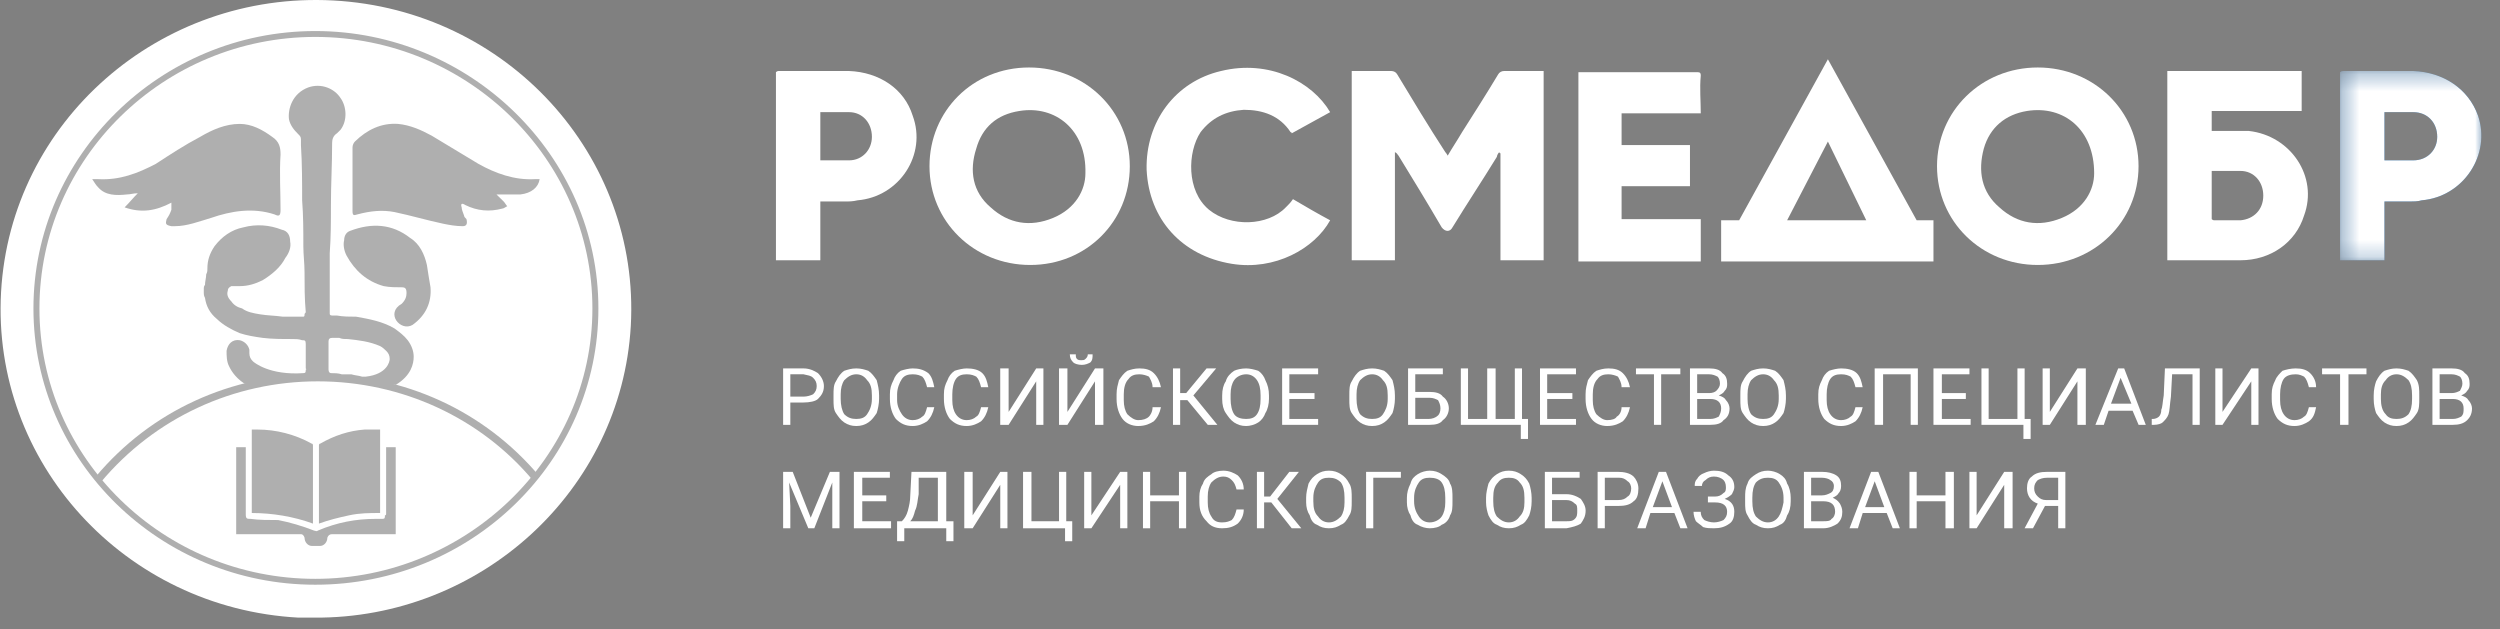 <?xml version="1.0" encoding="UTF-8"?> <svg xmlns="http://www.w3.org/2000/svg" width="151" height="38" viewBox="0 0 151 38" fill="none"><rect x="0" y="0" width="151" height="38" fill="#808080" stroke="none"/><path d="M38.1 19.697C37.521 29.637 29.044 37.376 18.974 37.305H18.032C7.527 36.737 -0.515 27.933 0.065 17.637C0.644 7.342 9.628 -0.539 20.133 0.029C30.638 0.597 38.68 9.401 38.1 19.697Z" fill="white"></path><path d="M115.766 13.306L110.405 3.579L105.044 13.306H103.957V15.791H116.781V13.306H115.766ZM110.405 8.549L112.723 13.306H107.942L110.405 8.549Z" fill="white"></path><path d="M95.336 4.36V15.791H102.726V13.235H97.944V11.247H102.074V8.762H97.944V6.845H102.726C102.726 6.064 102.653 5.354 102.726 4.573C102.726 4.36 102.653 4.36 102.436 4.36H95.336Z" fill="white"></path><path d="M62.154 4.076C58.749 4.076 56.141 6.703 56.141 10.04C56.141 13.377 58.821 16.004 62.226 16.004C65.632 16.004 68.24 13.377 68.24 10.04C68.24 6.703 65.559 4.076 62.154 4.076ZM63.603 13.164C62.226 13.732 60.922 13.519 59.836 12.525C58.749 11.602 58.531 10.324 58.966 8.975C59.328 7.697 60.198 6.916 61.574 6.703C63.748 6.348 65.632 7.839 65.559 10.466C65.559 11.46 64.979 12.596 63.603 13.164Z" fill="white"></path><path d="M93.019 4.289H90.846C90.701 4.289 90.556 4.36 90.483 4.502C89.759 5.709 89.034 6.845 88.31 7.981C88.02 8.478 87.73 8.904 87.441 9.401C87.368 9.259 87.296 9.188 87.296 9.188C86.281 7.626 85.339 6.064 84.398 4.502C84.325 4.36 84.18 4.289 84.035 4.289H81.644V15.72H84.253V9.188C84.398 9.259 84.398 9.33 84.47 9.401C85.34 10.821 86.209 12.241 87.078 13.732C87.296 14.016 87.585 14.016 87.73 13.732C88.6 12.312 89.541 10.892 90.411 9.472C90.411 9.401 90.483 9.259 90.556 9.188C90.556 9.188 90.556 9.259 90.628 9.259V15.72H93.236V4.289H93.019Z" fill="white"></path><path d="M75.124 6.632C76.284 6.632 77.298 6.987 77.95 7.981C78.022 7.981 78.022 8.052 78.022 8.052C78.819 7.626 79.544 7.2 80.341 6.774C79.254 4.928 76.646 3.579 73.748 4.289C70.995 4.928 69.184 7.342 69.256 10.253C69.401 13.236 71.357 15.437 74.4 15.934C77.008 16.36 79.399 15.011 80.341 13.306C79.544 12.88 78.819 12.454 78.095 12.028C77.95 12.242 77.805 12.383 77.66 12.525C76.573 13.662 74.328 13.732 73.023 12.668C71.647 11.531 71.719 9.188 72.516 7.981C73.168 7.129 74.038 6.703 75.124 6.632Z" fill="white"></path><path d="M55.126 6.987C54.619 5.354 53.098 4.36 51.287 4.289H47.012C47.012 4.289 46.94 4.289 46.867 4.36V15.72H49.548V12.17H50.997C51.287 12.17 51.504 12.17 51.794 12.099C54.33 11.886 55.996 9.33 55.126 6.987ZM51.287 9.685H49.548V6.774H51.287C52.084 6.774 52.663 7.413 52.663 8.265C52.663 9.046 52.084 9.685 51.287 9.685Z" fill="white"></path><mask id="mask0_164_511" style="mask-type:luminance" maskUnits="userSpaceOnUse" x="141" y="4" width="10" height="12"><path d="M150.034 4.289H141.34V15.791H150.034V4.289Z" fill="white"></path></mask><g mask="url(#mask0_164_511)"><path d="M144.02 12.17V15.72H141.34V4.36C141.412 4.289 141.485 4.289 141.557 4.289H145.759C147.57 4.36 149.092 5.354 149.672 6.987C150.468 9.33 148.802 11.886 146.266 12.099C146.049 12.17 145.759 12.17 145.542 12.17H144.02ZM144.02 9.685H145.759C146.629 9.685 147.208 9.046 147.208 8.265C147.208 7.413 146.629 6.774 145.759 6.774H144.02V9.685Z" fill="#0E579C"></path></g><path d="M123.082 4.076C119.677 4.076 116.996 6.703 116.996 10.04C116.996 13.377 119.677 16.004 123.082 16.004C126.487 16.004 129.168 13.377 129.168 10.04C129.168 6.703 126.487 4.076 123.082 4.076ZM124.531 13.164C123.154 13.732 121.85 13.519 120.763 12.525C119.677 11.602 119.459 10.324 119.822 8.975C120.184 7.697 121.126 6.916 122.43 6.703C124.676 6.348 126.487 7.839 126.487 10.466C126.487 11.46 125.907 12.596 124.531 13.164Z" fill="white"></path><mask id="mask1_164_511" style="mask-type:luminance" maskUnits="userSpaceOnUse" x="141" y="4" width="10" height="12"><path d="M150.034 4.289H141.34V15.791H150.034V4.289Z" fill="white"></path></mask><g mask="url(#mask1_164_511)"><path d="M149.672 6.987C149.092 5.354 147.57 4.36 145.759 4.289H141.557C141.485 4.289 141.412 4.289 141.34 4.36V15.72H144.02V12.17H145.542C145.759 12.17 146.049 12.17 146.266 12.099C148.802 11.886 150.468 9.33 149.672 6.987ZM145.759 9.685H144.02V6.774H145.759C146.629 6.774 147.208 7.413 147.208 8.265C147.208 9.046 146.629 9.685 145.759 9.685Z" fill="white"></path></g><path d="M135.833 7.91H133.587V6.703H139.021V4.289H130.906V15.72H135.326C137.137 15.72 138.658 14.655 139.165 13.022C140.035 10.679 138.369 8.194 135.833 7.91ZM135.326 13.306H133.732C133.659 13.306 133.587 13.235 133.587 13.235V10.324H135.326C136.123 10.324 136.702 10.963 136.702 11.815C136.702 12.667 136.123 13.235 135.326 13.306Z" fill="white"></path><path d="M47.736 24.311V25.66H47.301V22.252H48.532C48.895 22.252 49.184 22.394 49.402 22.536C49.619 22.749 49.764 23.033 49.764 23.317C49.764 23.672 49.619 23.885 49.402 24.098C49.257 24.24 48.895 24.311 48.532 24.311H47.736ZM47.736 23.956H48.532C48.75 23.956 48.967 23.885 49.112 23.814C49.257 23.672 49.329 23.53 49.329 23.317C49.329 23.104 49.257 22.962 49.112 22.82C48.967 22.678 48.822 22.678 48.532 22.607H47.736V23.956Z" fill="white"></path><path d="M53.097 24.098C53.097 24.382 53.024 24.737 52.952 24.95C52.807 25.163 52.662 25.376 52.445 25.518C52.227 25.66 52.01 25.731 51.72 25.731C51.431 25.731 51.213 25.66 50.996 25.518C50.778 25.376 50.633 25.163 50.489 24.95C50.344 24.737 50.344 24.453 50.344 24.098V23.885C50.344 23.53 50.344 23.246 50.489 23.033C50.633 22.749 50.778 22.536 50.996 22.394C51.213 22.323 51.431 22.252 51.72 22.252C52.01 22.252 52.227 22.323 52.445 22.394C52.662 22.536 52.807 22.749 52.952 22.962C53.024 23.246 53.097 23.53 53.097 23.885V24.098ZM52.662 23.885C52.662 23.459 52.59 23.175 52.372 22.962C52.227 22.749 52.01 22.607 51.72 22.607C51.431 22.607 51.213 22.749 50.996 22.962C50.851 23.175 50.778 23.459 50.778 23.814V24.098C50.778 24.453 50.851 24.808 50.996 25.021C51.213 25.234 51.431 25.305 51.72 25.305C52.01 25.305 52.227 25.234 52.372 25.021C52.517 24.808 52.662 24.524 52.662 24.098V23.885Z" fill="white"></path><path d="M56.431 24.595C56.358 24.95 56.213 25.234 55.996 25.447C55.779 25.589 55.489 25.731 55.127 25.731C54.692 25.731 54.402 25.589 54.112 25.305C53.895 25.021 53.75 24.595 53.75 24.098V23.814C53.75 23.459 53.822 23.246 53.967 22.962C54.04 22.749 54.185 22.536 54.402 22.394C54.619 22.323 54.909 22.252 55.127 22.252C55.489 22.252 55.779 22.323 56.068 22.536C56.286 22.749 56.358 23.033 56.431 23.388H55.996C55.923 23.104 55.851 22.891 55.706 22.749C55.561 22.678 55.416 22.607 55.127 22.607C54.837 22.607 54.619 22.678 54.474 22.891C54.33 23.104 54.185 23.459 54.185 23.814V24.169C54.185 24.524 54.33 24.808 54.474 25.021C54.619 25.234 54.837 25.376 55.127 25.376C55.344 25.376 55.561 25.305 55.706 25.163C55.851 25.092 55.923 24.879 55.996 24.595H56.431Z" fill="white"></path><path d="M59.692 24.595C59.62 24.95 59.475 25.234 59.258 25.447C59.04 25.589 58.751 25.731 58.388 25.731C57.954 25.731 57.664 25.589 57.374 25.305C57.157 25.021 57.012 24.595 57.012 24.098V23.814C57.012 23.459 57.084 23.246 57.229 22.962C57.301 22.749 57.446 22.536 57.664 22.394C57.881 22.323 58.171 22.252 58.388 22.252C58.751 22.252 59.113 22.323 59.33 22.536C59.547 22.749 59.62 23.033 59.692 23.388H59.258C59.185 23.104 59.113 22.891 58.968 22.749C58.823 22.678 58.678 22.607 58.388 22.607C58.099 22.607 57.881 22.678 57.736 22.891C57.591 23.104 57.519 23.459 57.519 23.814V24.169C57.519 24.524 57.591 24.808 57.736 25.021C57.881 25.234 58.099 25.376 58.388 25.376C58.606 25.376 58.823 25.305 58.968 25.163C59.113 25.092 59.185 24.879 59.258 24.595H59.692Z" fill="white"></path><path d="M62.587 22.252H63.022V25.66H62.587V23.033L60.921 25.66H60.414V22.252H60.921V24.879L62.587 22.252Z" fill="white"></path><path d="M66.138 22.252H66.645V25.66H66.138V23.033L64.472 25.66H63.965V22.252H64.472V24.879L66.138 22.252ZM65.993 21.4C65.993 21.613 65.993 21.755 65.849 21.897C65.704 21.968 65.559 22.039 65.341 22.039C65.124 22.039 64.907 21.968 64.834 21.897C64.689 21.755 64.617 21.613 64.617 21.4H64.979C64.979 21.542 64.979 21.613 65.052 21.684C65.124 21.755 65.197 21.755 65.341 21.755C65.414 21.755 65.486 21.755 65.559 21.684C65.631 21.613 65.704 21.542 65.704 21.4H65.993Z" fill="white"></path><path d="M70.122 24.595C70.05 24.95 69.905 25.234 69.687 25.447C69.47 25.589 69.18 25.731 68.746 25.731C68.383 25.731 68.021 25.589 67.804 25.305C67.586 25.021 67.441 24.595 67.441 24.098V23.814C67.441 23.459 67.514 23.246 67.586 22.962C67.731 22.749 67.876 22.536 68.093 22.394C68.311 22.323 68.528 22.252 68.818 22.252C69.18 22.252 69.47 22.323 69.687 22.536C69.905 22.749 70.05 23.033 70.122 23.388H69.615C69.615 23.104 69.47 22.891 69.397 22.749C69.253 22.678 69.035 22.607 68.818 22.607C68.528 22.607 68.311 22.678 68.166 22.891C67.949 23.104 67.876 23.459 67.876 23.814V24.169C67.876 24.524 67.948 24.808 68.093 25.021C68.311 25.234 68.528 25.376 68.746 25.376C69.035 25.376 69.253 25.305 69.397 25.163C69.47 25.092 69.615 24.879 69.615 24.595H70.122Z" fill="white"></path><path d="M71.717 24.169H71.282V25.66H70.848V22.252H71.282V23.743H71.645L72.876 22.252H73.456L72.079 23.885L73.528 25.66H72.949L71.717 24.169Z" fill="white"></path><path d="M76.646 24.098C76.646 24.382 76.573 24.737 76.428 24.95C76.356 25.163 76.211 25.376 75.994 25.518C75.776 25.66 75.487 25.731 75.269 25.731C74.98 25.731 74.762 25.66 74.545 25.518C74.328 25.376 74.183 25.163 74.038 24.95C73.893 24.737 73.82 24.453 73.82 24.098V23.885C73.82 23.53 73.893 23.246 74.038 23.033C74.11 22.749 74.328 22.536 74.545 22.394C74.69 22.323 74.98 22.252 75.269 22.252C75.487 22.252 75.776 22.323 75.994 22.394C76.211 22.536 76.356 22.749 76.428 22.962C76.573 23.246 76.646 23.53 76.646 23.885V24.098ZM76.139 23.885C76.139 23.459 76.066 23.175 75.921 22.962C75.776 22.749 75.559 22.607 75.269 22.607C74.98 22.607 74.69 22.749 74.545 22.962C74.4 23.175 74.328 23.459 74.328 23.814V24.098C74.328 24.453 74.4 24.808 74.545 25.021C74.69 25.234 74.98 25.305 75.269 25.305C75.559 25.305 75.776 25.234 75.921 25.021C76.066 24.808 76.139 24.524 76.139 24.098V23.885Z" fill="white"></path><path d="M79.397 24.098H77.876V25.305H79.615V25.66H77.441V22.252H79.615V22.607H77.876V23.743H79.397V24.098Z" fill="white"></path><path d="M84.253 24.098C84.253 24.382 84.181 24.737 84.108 24.95C83.963 25.163 83.818 25.376 83.601 25.518C83.384 25.66 83.166 25.731 82.876 25.731C82.587 25.731 82.369 25.66 82.152 25.518C81.935 25.376 81.79 25.163 81.645 24.95C81.5 24.737 81.5 24.453 81.5 24.098V23.885C81.5 23.53 81.5 23.246 81.645 23.033C81.79 22.749 81.935 22.536 82.152 22.394C82.369 22.323 82.587 22.252 82.876 22.252C83.166 22.252 83.384 22.323 83.601 22.394C83.818 22.536 83.963 22.749 84.108 22.962C84.181 23.246 84.253 23.53 84.253 23.885V24.098ZM83.818 23.885C83.818 23.459 83.746 23.175 83.529 22.962C83.384 22.749 83.166 22.607 82.876 22.607C82.587 22.607 82.369 22.749 82.152 22.962C82.007 23.175 81.935 23.459 81.935 23.814V24.098C81.935 24.453 82.007 24.808 82.152 25.021C82.369 25.234 82.587 25.305 82.876 25.305C83.166 25.305 83.384 25.234 83.529 25.021C83.674 24.808 83.818 24.524 83.818 24.098V23.885Z" fill="white"></path><path d="M87.148 22.607H85.482V23.672H86.351C86.713 23.672 87.003 23.743 87.148 23.956C87.365 24.098 87.51 24.382 87.51 24.666C87.51 24.95 87.365 25.234 87.148 25.376C87.003 25.589 86.713 25.66 86.351 25.66H85.047V22.252H87.148V22.607ZM85.482 24.027V25.305H86.278C86.496 25.305 86.713 25.234 86.858 25.092C86.931 25.021 87.003 24.879 87.003 24.666C87.003 24.453 86.931 24.311 86.858 24.169C86.713 24.098 86.568 24.027 86.351 24.027H85.482Z" fill="white"></path><path d="M88.669 22.252V25.305H89.828V22.252H90.335V25.305H91.495V22.252H91.929V25.305H92.291V26.512H91.857V25.66H88.234V22.252H88.669Z" fill="white"></path><path d="M94.972 24.098H93.45V25.305H95.189V25.66H93.016V22.252H95.189V22.607H93.45V23.743H94.972V24.098Z" fill="white"></path><path d="M98.45 24.595C98.378 24.95 98.233 25.234 98.016 25.447C97.798 25.589 97.508 25.731 97.074 25.731C96.711 25.731 96.349 25.589 96.132 25.305C95.914 25.021 95.769 24.595 95.769 24.098V23.814C95.769 23.459 95.842 23.246 95.914 22.962C96.059 22.749 96.204 22.536 96.422 22.394C96.639 22.323 96.856 22.252 97.146 22.252C97.508 22.252 97.798 22.323 98.016 22.536C98.233 22.749 98.378 23.033 98.45 23.388H97.943C97.943 23.104 97.798 22.891 97.726 22.749C97.581 22.678 97.363 22.607 97.146 22.607C96.856 22.607 96.639 22.678 96.494 22.891C96.277 23.104 96.204 23.459 96.204 23.814V24.169C96.204 24.524 96.277 24.808 96.422 25.021C96.639 25.234 96.856 25.376 97.074 25.376C97.363 25.376 97.581 25.305 97.653 25.163C97.798 25.092 97.943 24.879 97.943 24.595H98.45Z" fill="white"></path><path d="M101.493 22.607H100.334V25.66H99.899V22.607H98.812V22.252H101.493V22.607Z" fill="white"></path><path d="M102.074 25.66V22.252H103.233C103.596 22.252 103.885 22.323 104.03 22.536C104.248 22.678 104.32 22.891 104.32 23.175C104.32 23.317 104.32 23.459 104.175 23.601C104.103 23.743 103.958 23.814 103.813 23.885C104.03 23.956 104.175 24.027 104.248 24.169C104.393 24.311 104.465 24.524 104.465 24.666C104.465 25.021 104.32 25.234 104.103 25.376C103.958 25.589 103.668 25.66 103.306 25.66H102.074ZM102.509 23.743H103.233C103.451 23.743 103.596 23.672 103.668 23.601C103.813 23.459 103.885 23.317 103.885 23.175C103.885 22.962 103.813 22.82 103.741 22.749C103.596 22.678 103.451 22.607 103.233 22.607H102.509V23.743ZM102.509 24.098V25.305H103.306C103.523 25.305 103.668 25.234 103.813 25.163C103.885 25.021 103.958 24.879 103.958 24.666C103.958 24.311 103.741 24.098 103.306 24.098H102.509Z" fill="white"></path><path d="M107.87 24.098C107.87 24.382 107.798 24.737 107.725 24.95C107.58 25.163 107.436 25.376 107.218 25.518C107.001 25.66 106.784 25.731 106.494 25.731C106.204 25.731 105.987 25.66 105.769 25.518C105.552 25.376 105.407 25.163 105.262 24.95C105.117 24.737 105.117 24.453 105.117 24.098V23.885C105.117 23.53 105.117 23.246 105.262 23.033C105.407 22.749 105.552 22.536 105.769 22.394C105.987 22.323 106.204 22.252 106.494 22.252C106.784 22.252 107.001 22.323 107.218 22.394C107.436 22.536 107.58 22.749 107.725 22.962C107.798 23.246 107.87 23.53 107.87 23.885V24.098ZM107.436 23.885C107.436 23.459 107.363 23.175 107.146 22.962C107.001 22.749 106.784 22.607 106.494 22.607C106.204 22.607 105.987 22.749 105.769 22.962C105.624 23.175 105.552 23.459 105.552 23.814V24.098C105.552 24.453 105.624 24.808 105.769 25.021C105.987 25.234 106.204 25.305 106.494 25.305C106.784 25.305 107.001 25.234 107.146 25.021C107.291 24.808 107.436 24.524 107.436 24.098V23.885Z" fill="white"></path><path d="M112.505 24.595C112.432 24.95 112.287 25.234 112.07 25.447C111.853 25.589 111.563 25.731 111.201 25.731C110.766 25.731 110.476 25.589 110.186 25.305C109.969 25.021 109.824 24.595 109.824 24.098V23.814C109.824 23.459 109.897 23.246 110.042 22.962C110.114 22.749 110.259 22.536 110.476 22.394C110.694 22.323 110.983 22.252 111.201 22.252C111.563 22.252 111.925 22.323 112.143 22.536C112.36 22.749 112.432 23.033 112.505 23.388H112.07C111.998 23.104 111.925 22.891 111.78 22.749C111.635 22.678 111.491 22.607 111.201 22.607C110.911 22.607 110.694 22.678 110.549 22.891C110.404 23.104 110.331 23.459 110.331 23.814V24.169C110.331 24.524 110.404 24.808 110.549 25.021C110.694 25.234 110.911 25.376 111.201 25.376C111.418 25.376 111.635 25.305 111.78 25.163C111.925 25.092 111.998 24.879 112.07 24.595H112.505Z" fill="white"></path><path d="M115.839 25.66H115.404V22.607H113.738V25.66H113.23V22.252H115.839V25.66Z" fill="white"></path><path d="M118.737 24.098H117.288V25.305H119.027V25.66H116.781V22.252H118.955V22.607H117.288V23.743H118.737V24.098Z" fill="white"></path><path d="M119.68 22.252H120.114V25.305H121.853V22.252H122.288V25.305H122.65V26.512H122.215V25.66H119.68V22.252Z" fill="white"></path><path d="M125.476 22.252H125.983V25.66H125.476V23.033L123.81 25.66H123.375V22.252H123.81V24.879L125.476 22.252Z" fill="white"></path><path d="M128.808 24.808H127.359L127.07 25.66H126.562L127.939 22.252H128.301L129.605 25.66H129.171L128.808 24.808ZM127.504 24.382H128.736L128.084 22.82L127.504 24.382Z" fill="white"></path><path d="M132.863 22.252V25.66H132.428V22.607H131.196L131.124 23.956C131.052 24.453 131.052 24.808 130.979 25.021C130.907 25.234 130.762 25.376 130.617 25.518C130.544 25.589 130.327 25.66 130.11 25.66H129.965V25.305H130.037C130.182 25.305 130.327 25.234 130.4 25.163C130.472 25.092 130.544 24.95 130.544 24.737C130.617 24.595 130.617 24.311 130.689 23.885L130.762 22.252H132.863Z" fill="white"></path><path d="M135.978 22.252H136.413V25.66H135.978V23.033L134.239 25.66H133.805V22.252H134.239V24.879L135.978 22.252Z" fill="white"></path><path d="M139.892 24.595C139.819 24.95 139.747 25.234 139.457 25.447C139.24 25.589 138.95 25.731 138.587 25.731C138.153 25.731 137.863 25.589 137.573 25.305C137.356 25.021 137.211 24.595 137.211 24.098V23.814C137.211 23.459 137.283 23.246 137.428 22.962C137.501 22.749 137.718 22.536 137.863 22.394C138.08 22.323 138.37 22.252 138.66 22.252C139.022 22.252 139.312 22.323 139.529 22.536C139.747 22.749 139.892 23.033 139.892 23.388H139.457C139.384 23.104 139.312 22.891 139.167 22.749C139.022 22.678 138.877 22.607 138.66 22.607C138.37 22.607 138.08 22.678 137.935 22.891C137.791 23.104 137.718 23.459 137.718 23.814V24.169C137.718 24.524 137.791 24.808 137.935 25.021C138.08 25.234 138.298 25.376 138.587 25.376C138.805 25.376 139.022 25.305 139.167 25.163C139.312 25.092 139.384 24.879 139.457 24.595H139.892Z" fill="white"></path><path d="M142.935 22.607H141.848V25.66H141.341V22.607H140.254V22.252H142.935V22.607Z" fill="white"></path><path d="M146.124 24.098C146.124 24.382 146.124 24.737 145.979 24.95C145.834 25.163 145.689 25.376 145.472 25.518C145.255 25.66 145.037 25.731 144.748 25.731C144.458 25.731 144.24 25.66 144.023 25.518C143.806 25.376 143.661 25.163 143.516 24.95C143.444 24.737 143.371 24.453 143.371 24.098V23.885C143.371 23.53 143.444 23.246 143.516 23.033C143.661 22.749 143.806 22.536 144.023 22.394C144.24 22.323 144.458 22.252 144.748 22.252C145.037 22.252 145.255 22.323 145.472 22.394C145.689 22.536 145.834 22.749 145.979 22.962C146.124 23.246 146.124 23.53 146.124 23.885V24.098ZM145.689 23.885C145.689 23.459 145.617 23.175 145.472 22.962C145.255 22.749 145.037 22.607 144.748 22.607C144.458 22.607 144.24 22.749 144.096 22.962C143.878 23.175 143.806 23.459 143.806 23.814V24.098C143.806 24.453 143.878 24.808 144.096 25.021C144.24 25.234 144.458 25.305 144.748 25.305C145.037 25.305 145.255 25.234 145.472 25.021C145.617 24.808 145.689 24.524 145.689 24.098V23.885Z" fill="white"></path><path d="M146.918 25.66V22.252H148.077C148.439 22.252 148.729 22.323 148.874 22.536C149.091 22.678 149.164 22.891 149.164 23.175C149.164 23.317 149.164 23.459 149.019 23.601C148.947 23.743 148.802 23.814 148.657 23.885C148.874 23.956 149.019 24.027 149.091 24.169C149.236 24.311 149.309 24.524 149.309 24.666C149.309 25.021 149.164 25.234 149.019 25.376C148.802 25.589 148.512 25.66 148.15 25.66H146.918ZM147.353 23.743H148.077C148.295 23.743 148.439 23.672 148.584 23.601C148.657 23.459 148.729 23.317 148.729 23.175C148.729 22.962 148.657 22.82 148.584 22.749C148.439 22.678 148.295 22.607 148.077 22.607H147.353V23.743ZM147.353 24.098V25.305H148.15C148.367 25.305 148.512 25.234 148.657 25.163C148.802 25.021 148.802 24.879 148.802 24.666C148.802 24.311 148.584 24.098 148.15 24.098H147.353Z" fill="white"></path><path d="M47.88 28.5L48.967 31.27L50.126 28.5H50.706V31.909H50.271V30.56V29.14L49.184 31.909H48.822L47.663 29.14L47.736 30.56V31.909H47.301V28.5H47.88Z" fill="white"></path><path d="M53.53 30.276H52.081V31.483H53.82V31.909H51.574V28.5H53.748V28.855H52.081V29.921H53.53V30.276Z" fill="white"></path><path d="M57.589 32.69H57.154V31.909H54.618V32.69H54.184V31.483H54.473C54.618 31.341 54.763 31.128 54.836 30.844C54.908 30.56 54.98 30.276 54.98 29.921L55.053 28.5H57.154V31.483H57.589V32.69ZM54.98 31.483H56.647V28.855H55.488V29.849C55.415 30.204 55.415 30.56 55.27 30.844C55.198 31.128 55.125 31.341 54.98 31.483Z" fill="white"></path><path d="M60.416 28.5H60.85V31.909H60.416V29.282L58.749 31.909H58.242V28.5H58.749V31.128L60.416 28.5Z" fill="white"></path><path d="M61.793 28.5H62.3V31.483H63.966V28.5H64.401V31.483H64.763V32.69H64.329V31.909H61.793V28.5Z" fill="white"></path><path d="M67.658 28.5H68.093V31.909H67.658V29.282L65.919 31.909H65.484V28.5H65.919V31.128L67.658 28.5Z" fill="white"></path><path d="M71.643 31.909H71.209V30.276H69.47V31.909H69.035V28.5H69.47V29.921H71.209V28.5H71.643V31.909Z" fill="white"></path><path d="M75.122 30.772C75.122 31.127 74.977 31.411 74.76 31.624C74.47 31.837 74.18 31.908 73.818 31.908C73.383 31.908 73.094 31.766 72.876 31.482C72.586 31.198 72.441 30.843 72.441 30.346V29.991C72.441 29.707 72.514 29.423 72.659 29.21C72.731 28.926 72.949 28.784 73.166 28.642C73.311 28.5 73.601 28.429 73.89 28.429C74.253 28.429 74.542 28.571 74.76 28.713C74.977 28.926 75.122 29.21 75.122 29.565H74.687C74.615 29.281 74.542 29.139 74.397 28.997C74.253 28.855 74.108 28.784 73.89 28.784C73.601 28.784 73.383 28.926 73.166 29.139C73.021 29.352 72.948 29.636 72.948 29.991V30.346C72.948 30.701 73.021 30.985 73.166 31.198C73.311 31.482 73.528 31.553 73.818 31.553C74.108 31.553 74.253 31.482 74.397 31.411C74.542 31.269 74.615 31.056 74.687 30.772H75.122Z" fill="white"></path><path d="M76.787 30.346H76.353V31.909H75.918V28.5H76.353V29.992H76.715L77.874 28.5H78.454L77.15 30.134L78.599 31.909H78.019L76.787 30.346Z" fill="white"></path><path d="M81.644 30.275C81.644 30.63 81.644 30.914 81.499 31.127C81.354 31.411 81.209 31.624 80.992 31.695C80.774 31.837 80.557 31.908 80.267 31.908C79.977 31.908 79.76 31.837 79.543 31.695C79.325 31.624 79.18 31.411 79.108 31.127C78.963 30.914 78.891 30.63 78.891 30.346V30.062C78.891 29.778 78.963 29.494 79.035 29.21C79.18 28.926 79.325 28.784 79.543 28.642C79.76 28.5 79.977 28.429 80.267 28.429C80.557 28.429 80.774 28.5 80.992 28.642C81.209 28.784 81.354 28.926 81.499 29.21C81.644 29.423 81.644 29.778 81.644 30.062V30.275ZM81.209 30.062C81.209 29.636 81.137 29.352 80.992 29.139C80.774 28.926 80.557 28.855 80.267 28.855C79.977 28.855 79.76 28.926 79.615 29.139C79.47 29.352 79.325 29.636 79.325 30.062V30.275C79.325 30.701 79.398 30.985 79.615 31.198C79.76 31.411 79.977 31.553 80.267 31.553C80.557 31.553 80.774 31.411 80.992 31.198C81.137 30.985 81.209 30.701 81.209 30.346V30.062Z" fill="white"></path><path d="M84.613 28.855H82.946V31.909H82.512V28.5H84.613V28.855Z" fill="white"></path><path d="M87.73 30.275C87.73 30.63 87.73 30.914 87.585 31.127C87.512 31.411 87.295 31.624 87.078 31.695C86.933 31.837 86.643 31.908 86.353 31.908C86.136 31.908 85.846 31.837 85.629 31.695C85.411 31.624 85.266 31.411 85.194 31.127C85.049 30.914 84.977 30.63 84.977 30.346V30.062C84.977 29.778 85.049 29.494 85.194 29.21C85.266 28.926 85.411 28.784 85.629 28.642C85.846 28.5 86.136 28.429 86.353 28.429C86.643 28.429 86.86 28.5 87.078 28.642C87.295 28.784 87.512 28.926 87.585 29.21C87.73 29.423 87.73 29.778 87.73 30.062V30.275ZM87.295 30.062C87.295 29.636 87.222 29.352 87.078 29.139C86.933 28.926 86.643 28.855 86.353 28.855C86.063 28.855 85.846 28.926 85.701 29.139C85.556 29.352 85.411 29.636 85.411 30.062V30.275C85.411 30.701 85.556 30.985 85.701 31.198C85.846 31.411 86.063 31.553 86.353 31.553C86.643 31.553 86.933 31.411 87.078 31.198C87.222 30.985 87.295 30.701 87.295 30.346V30.062Z" fill="white"></path><path d="M92.511 30.275C92.511 30.63 92.438 30.914 92.366 31.127C92.221 31.411 92.076 31.624 91.859 31.695C91.641 31.837 91.424 31.908 91.134 31.908C90.845 31.908 90.627 31.837 90.41 31.695C90.192 31.624 90.048 31.411 89.903 31.127C89.83 30.914 89.758 30.63 89.758 30.346V30.062C89.758 29.778 89.83 29.494 89.903 29.21C90.048 28.926 90.192 28.784 90.41 28.642C90.627 28.5 90.845 28.429 91.134 28.429C91.424 28.429 91.641 28.5 91.859 28.642C92.076 28.784 92.221 28.926 92.366 29.21C92.438 29.423 92.511 29.778 92.511 30.062V30.275ZM92.076 30.062C92.076 29.636 92.004 29.352 91.786 29.139C91.641 28.926 91.424 28.855 91.134 28.855C90.845 28.855 90.627 28.926 90.482 29.139C90.265 29.352 90.192 29.636 90.192 30.062V30.275C90.192 30.701 90.265 30.985 90.41 31.198C90.627 31.411 90.845 31.553 91.134 31.553C91.424 31.553 91.641 31.411 91.786 31.198C92.004 30.985 92.076 30.701 92.076 30.346V30.062Z" fill="white"></path><path d="M95.41 28.855H93.743V29.849H94.613C94.975 29.849 95.265 29.991 95.482 30.134C95.627 30.347 95.772 30.56 95.772 30.844C95.772 31.199 95.627 31.412 95.482 31.625C95.265 31.767 94.975 31.838 94.613 31.909H93.309V28.5H95.41V28.855ZM93.743 30.204V31.483H94.613C94.83 31.483 94.975 31.483 95.12 31.341C95.265 31.199 95.265 31.057 95.265 30.844C95.265 30.631 95.265 30.489 95.12 30.418C94.975 30.276 94.83 30.204 94.613 30.204H93.743Z" fill="white"></path><path d="M96.931 30.56V31.909H96.496V28.5H97.728C98.09 28.5 98.452 28.572 98.67 28.785C98.814 28.927 98.959 29.21 98.959 29.494C98.959 29.849 98.887 30.134 98.67 30.276C98.452 30.489 98.162 30.56 97.728 30.56H96.931ZM96.931 30.204H97.728C98.017 30.204 98.162 30.134 98.307 29.992C98.452 29.921 98.525 29.707 98.525 29.494C98.525 29.352 98.452 29.14 98.307 29.069C98.162 28.927 98.017 28.855 97.8 28.855H96.931V30.204Z" fill="white"></path><path d="M101.133 30.986H99.684L99.394 31.909H98.887L100.191 28.5H100.626L101.93 31.909H101.495L101.133 30.986ZM99.829 30.631H100.988L100.408 29.069L99.829 30.631Z" fill="white"></path><path d="M104.245 29.423C104.245 29.21 104.173 29.068 104.1 28.997C103.955 28.855 103.738 28.784 103.521 28.784C103.303 28.784 103.158 28.855 103.014 28.997C102.869 29.068 102.796 29.21 102.796 29.352H102.362C102.362 29.21 102.362 29.068 102.506 28.926C102.579 28.784 102.724 28.642 102.941 28.571C103.086 28.5 103.303 28.429 103.521 28.429C103.883 28.429 104.173 28.5 104.39 28.713C104.607 28.855 104.752 29.068 104.752 29.423C104.752 29.565 104.68 29.707 104.607 29.849C104.463 29.991 104.318 30.062 104.173 30.133C104.607 30.275 104.752 30.559 104.752 30.914C104.752 31.198 104.68 31.482 104.463 31.624C104.173 31.837 103.883 31.908 103.521 31.908C103.303 31.908 103.086 31.908 102.869 31.837C102.724 31.695 102.579 31.624 102.434 31.482C102.362 31.34 102.289 31.127 102.289 30.914H102.724C102.724 31.127 102.796 31.269 102.941 31.411C103.086 31.482 103.303 31.553 103.521 31.553C103.738 31.553 103.955 31.482 104.1 31.411C104.245 31.269 104.318 31.127 104.318 30.914C104.318 30.559 104.1 30.346 103.593 30.346H103.158V29.991H103.593C103.81 29.991 103.955 29.92 104.1 29.778C104.245 29.707 104.245 29.565 104.245 29.423Z" fill="white"></path><path d="M108.159 30.275C108.159 30.63 108.087 30.914 107.942 31.127C107.87 31.411 107.725 31.624 107.507 31.695C107.29 31.837 107.073 31.908 106.783 31.908C106.493 31.908 106.276 31.837 106.058 31.695C105.841 31.624 105.696 31.411 105.551 31.127C105.406 30.914 105.406 30.63 105.406 30.346V30.062C105.406 29.778 105.406 29.494 105.551 29.21C105.624 28.926 105.841 28.784 106.058 28.642C106.276 28.5 106.493 28.429 106.783 28.429C107 28.429 107.29 28.5 107.507 28.642C107.725 28.784 107.87 28.926 107.942 29.21C108.087 29.423 108.159 29.778 108.159 30.062V30.275ZM107.725 30.062C107.725 29.636 107.58 29.352 107.435 29.139C107.29 28.926 107.073 28.855 106.783 28.855C106.493 28.855 106.276 28.926 106.058 29.139C105.913 29.352 105.841 29.636 105.841 30.062V30.275C105.841 30.701 105.913 30.985 106.058 31.198C106.276 31.411 106.493 31.553 106.783 31.553C107.073 31.553 107.29 31.411 107.435 31.198C107.58 30.985 107.652 30.701 107.725 30.346V30.062Z" fill="white"></path><path d="M108.957 31.909V28.5H110.044C110.406 28.5 110.696 28.572 110.913 28.713C111.131 28.855 111.203 29.069 111.203 29.352C111.203 29.566 111.131 29.707 111.058 29.779C110.986 29.921 110.841 29.991 110.696 30.063C110.841 30.134 110.986 30.205 111.131 30.418C111.203 30.56 111.275 30.702 111.275 30.915C111.275 31.199 111.203 31.412 110.986 31.625C110.768 31.767 110.478 31.909 110.116 31.909H108.957ZM109.392 29.921H110.044C110.261 29.921 110.406 29.849 110.551 29.779C110.696 29.707 110.768 29.566 110.768 29.352C110.768 29.21 110.696 29.069 110.551 28.997C110.478 28.927 110.261 28.855 110.044 28.855H109.392V29.921ZM109.392 30.276V31.483H110.116C110.334 31.483 110.551 31.483 110.623 31.341C110.768 31.27 110.841 31.057 110.841 30.915C110.841 30.489 110.623 30.276 110.116 30.276H109.392Z" fill="white"></path><path d="M113.957 30.986H112.508L112.218 31.909H111.711L113.015 28.5H113.45L114.754 31.909H114.319L113.957 30.986ZM112.653 30.631H113.812L113.232 29.069L112.653 30.631Z" fill="white"></path><path d="M118.013 31.909H117.506V30.276H115.767V31.909H115.332V28.5H115.767V29.921H117.506V28.5H118.013V31.909Z" fill="white"></path><path d="M121.054 28.5H121.561V31.909H121.054V29.282L119.388 31.909H118.953V28.5H119.388V31.128L121.054 28.5Z" fill="white"></path><path d="M124.314 31.909V30.56H123.517L122.792 31.909H122.285L123.082 30.418C122.647 30.276 122.43 29.921 122.43 29.494C122.43 29.21 122.503 28.927 122.72 28.785C122.937 28.572 123.227 28.5 123.662 28.5H124.748V31.909H124.314ZM122.865 29.494C122.865 29.707 122.937 29.849 123.082 29.992C123.227 30.134 123.372 30.204 123.589 30.204H124.314V28.855H123.662C123.372 28.855 123.227 28.927 123.082 28.997C122.937 29.14 122.865 29.282 122.865 29.494Z" fill="white"></path><path d="M19.045 35.317C9.699 35.317 2.02 27.861 2.02 18.631C2.02 9.401 9.699 1.875 19.045 1.875C28.391 1.875 36.143 9.401 36.143 18.631C36.143 27.861 28.464 35.317 19.045 35.317ZM19.045 2.23C9.917 2.23 2.382 9.543 2.382 18.631C2.382 27.719 9.917 34.962 19.045 34.962C28.174 34.962 35.781 27.648 35.781 18.631C35.781 9.614 28.246 2.23 19.045 2.23Z" fill="#AFAFAF"></path><path d="M22.959 25.945H22.017C21.075 26.016 20.206 26.3 19.337 26.797C19.264 26.797 19.264 26.868 19.264 26.939V31.625C19.844 31.412 20.423 31.27 21.075 31.128C21.727 30.986 22.307 30.986 22.959 30.986V25.945ZM15.207 30.986C16.439 30.986 17.743 31.199 18.902 31.625V26.939C18.902 26.868 18.902 26.797 18.829 26.797C17.815 26.229 16.656 25.945 15.569 25.945H15.207V30.986Z" fill="#AFAFAF"></path><path d="M23.322 27.009V31.056C23.322 31.056 23.322 31.127 23.249 31.127C23.249 31.269 23.249 31.34 23.105 31.34H22.67C21.511 31.34 20.351 31.553 19.192 32.05C19.12 32.121 19.047 32.05 18.975 32.05C18.25 31.766 17.526 31.553 16.801 31.411C16.222 31.411 15.642 31.411 15.135 31.34C14.918 31.34 14.845 31.34 14.845 31.056V27.009H14.266V32.264H18.178C18.274 32.264 18.347 32.334 18.395 32.477C18.395 32.761 18.613 32.974 18.83 32.974H19.337C19.554 32.974 19.772 32.761 19.772 32.477C19.82 32.334 19.917 32.264 20.062 32.264H23.901V27.009H23.322Z" fill="#AFAFAF"></path><path d="M10.352 12.241V12.667C10.28 12.88 10.207 13.022 10.062 13.235C9.99 13.519 9.99 13.59 10.352 13.661H10.569C11.294 13.661 12.018 13.377 12.743 13.164C13.974 12.738 15.278 12.525 16.583 12.951C16.872 13.093 16.945 13.022 16.945 12.667C16.945 11.602 16.872 10.466 16.945 9.33C16.945 8.904 16.872 8.549 16.438 8.265C15.858 7.839 15.206 7.484 14.482 7.484C13.612 7.484 12.815 7.839 12.091 8.265C11.149 8.762 10.28 9.33 9.41 9.898C8.323 10.466 7.237 10.892 5.933 10.821H5.57C5.715 11.034 5.788 11.176 5.933 11.318C6.367 11.815 7.019 11.815 7.671 11.744C7.889 11.744 8.034 11.673 8.323 11.673C8.034 11.957 7.816 12.241 7.526 12.525C8.541 12.88 9.41 12.738 10.352 12.241ZM32.594 10.821H32.304C31.073 10.892 29.913 10.466 28.899 9.898C27.957 9.33 27.015 8.762 26.073 8.194C25.421 7.839 24.769 7.555 24.045 7.484C23.031 7.413 22.161 7.839 21.437 8.549C21.364 8.62 21.292 8.762 21.292 8.904V12.738C21.292 13.022 21.364 13.022 21.582 12.951C22.379 12.738 23.103 12.667 23.828 12.809C24.842 13.022 25.784 13.306 26.798 13.519C27.16 13.59 27.523 13.661 27.957 13.661C28.174 13.661 28.247 13.519 28.174 13.235C28.102 13.164 28.03 13.093 28.03 13.022C27.957 12.809 27.885 12.667 27.885 12.525C27.812 12.312 27.885 12.241 28.102 12.383C28.827 12.738 29.551 12.809 30.348 12.596C30.421 12.596 30.493 12.525 30.638 12.454C30.565 12.383 30.493 12.241 30.421 12.17C30.276 12.028 30.131 11.886 29.986 11.744H31.435C32.087 11.673 32.522 11.318 32.594 10.821Z" fill="#AFAFAF"></path><path d="M12.309 17.495C12.309 17.354 12.309 17.282 12.381 17.212C12.381 16.998 12.454 16.785 12.454 16.572C12.526 16.43 12.526 16.359 12.526 16.217C12.526 15.72 12.671 15.294 12.961 14.868C13.395 14.3 13.975 13.874 14.699 13.732C15.496 13.519 16.293 13.59 17.018 13.874C17.38 13.945 17.525 14.229 17.525 14.584C17.597 14.939 17.453 15.294 17.235 15.578C16.945 16.146 16.438 16.572 15.859 16.927C15.424 17.14 14.989 17.282 14.482 17.282H13.975C13.83 17.354 13.758 17.424 13.758 17.567C13.685 17.779 13.758 17.992 13.975 18.206C14.12 18.419 14.337 18.561 14.627 18.631C14.917 18.845 15.279 18.916 15.714 18.986C16.148 19.058 16.583 19.058 17.09 19.128H18.322C18.394 19.128 18.394 19.058 18.394 18.986C18.394 18.916 18.467 18.916 18.467 18.845C18.394 18.064 18.394 17.212 18.394 16.43C18.394 15.933 18.322 15.365 18.322 14.868C18.322 13.945 18.322 13.022 18.249 12.099C18.249 11.034 18.249 9.898 18.177 8.762V8.407C18.177 8.265 18.105 8.194 18.032 8.123C17.742 7.839 17.525 7.555 17.453 7.2C17.38 6.561 17.67 5.638 18.612 5.283C19.409 4.999 20.206 5.354 20.568 5.922C20.93 6.419 21.003 7.271 20.568 7.839C20.495 7.91 20.423 7.981 20.351 8.052C20.133 8.194 20.061 8.407 20.061 8.62C20.061 9.898 19.988 11.176 19.988 12.383C19.988 13.377 19.988 14.3 19.916 15.294V18.916C19.916 18.986 19.916 19.058 20.061 19.058H20.351C20.713 19.128 21.147 19.128 21.51 19.128C22.307 19.27 23.104 19.413 23.828 19.839C24.118 20.052 24.408 20.265 24.625 20.549C24.842 20.833 24.987 21.188 24.987 21.543C24.987 21.969 24.842 22.679 23.901 23.247C22.524 23.034 21.003 22.75 19.191 22.75C17.815 22.75 15.062 23.176 14.772 23.176C14.12 22.75 13.902 22.253 13.83 22.111C13.685 21.827 13.685 21.472 13.685 21.188C13.758 20.762 14.047 20.478 14.482 20.549C14.772 20.62 14.989 20.833 15.062 21.117V21.33C15.062 21.543 15.134 21.685 15.279 21.827C15.351 21.898 16.293 22.679 18.322 22.537C18.467 22.537 18.467 22.466 18.467 22.324C18.539 22.324 18.467 22.253 18.467 22.253V20.762C18.467 20.549 18.394 20.549 18.249 20.549C18.032 20.478 17.887 20.478 17.67 20.478C17.018 20.478 16.438 20.478 15.859 20.407C15.351 20.336 14.917 20.265 14.482 20.123C13.975 19.91 13.468 19.626 13.105 19.271C12.671 18.916 12.454 18.489 12.381 17.992C12.309 17.851 12.309 17.779 12.309 17.709V17.495ZM23.538 21.685C23.538 21.472 23.466 21.33 23.321 21.188C23.248 21.117 23.104 20.975 22.959 20.904C22.307 20.62 21.655 20.549 21.003 20.478C20.785 20.478 20.64 20.478 20.495 20.407H20.061C19.916 20.407 19.843 20.478 19.843 20.62V22.324C19.843 22.466 19.916 22.537 19.988 22.537C20.206 22.537 20.423 22.537 20.64 22.608H21.22C21.437 22.679 21.655 22.679 21.872 22.75H22.089C23.393 22.608 23.538 21.827 23.538 21.685Z" fill="#AFAFAF"></path><path d="M24.916 19.625C25.713 19.057 26.075 18.276 26.003 17.353C25.93 16.927 25.858 16.501 25.785 16.004C25.64 15.364 25.351 14.726 24.771 14.37C23.684 13.518 22.453 13.447 21.148 13.944C20.931 14.015 20.786 14.229 20.786 14.512C20.714 14.796 20.786 15.152 20.931 15.435C21.438 16.359 22.163 16.998 23.177 17.282C23.539 17.353 23.902 17.353 24.264 17.353C24.481 17.353 24.554 17.424 24.554 17.708C24.554 17.921 24.481 18.134 24.264 18.347C23.25 18.915 24.191 20.051 24.916 19.625Z" fill="#AFAFAF"></path><path d="M5.789 28.784C9.122 24.808 13.976 22.607 19.192 22.607C24.408 22.607 29.262 24.808 32.595 28.784L32.233 29.068C29.045 25.234 24.264 23.033 19.192 23.033C14.121 23.033 9.339 25.234 6.079 29.139C6.006 29.21 5.716 28.855 5.789 28.784Z" fill="#AFAFAF"></path></svg> 